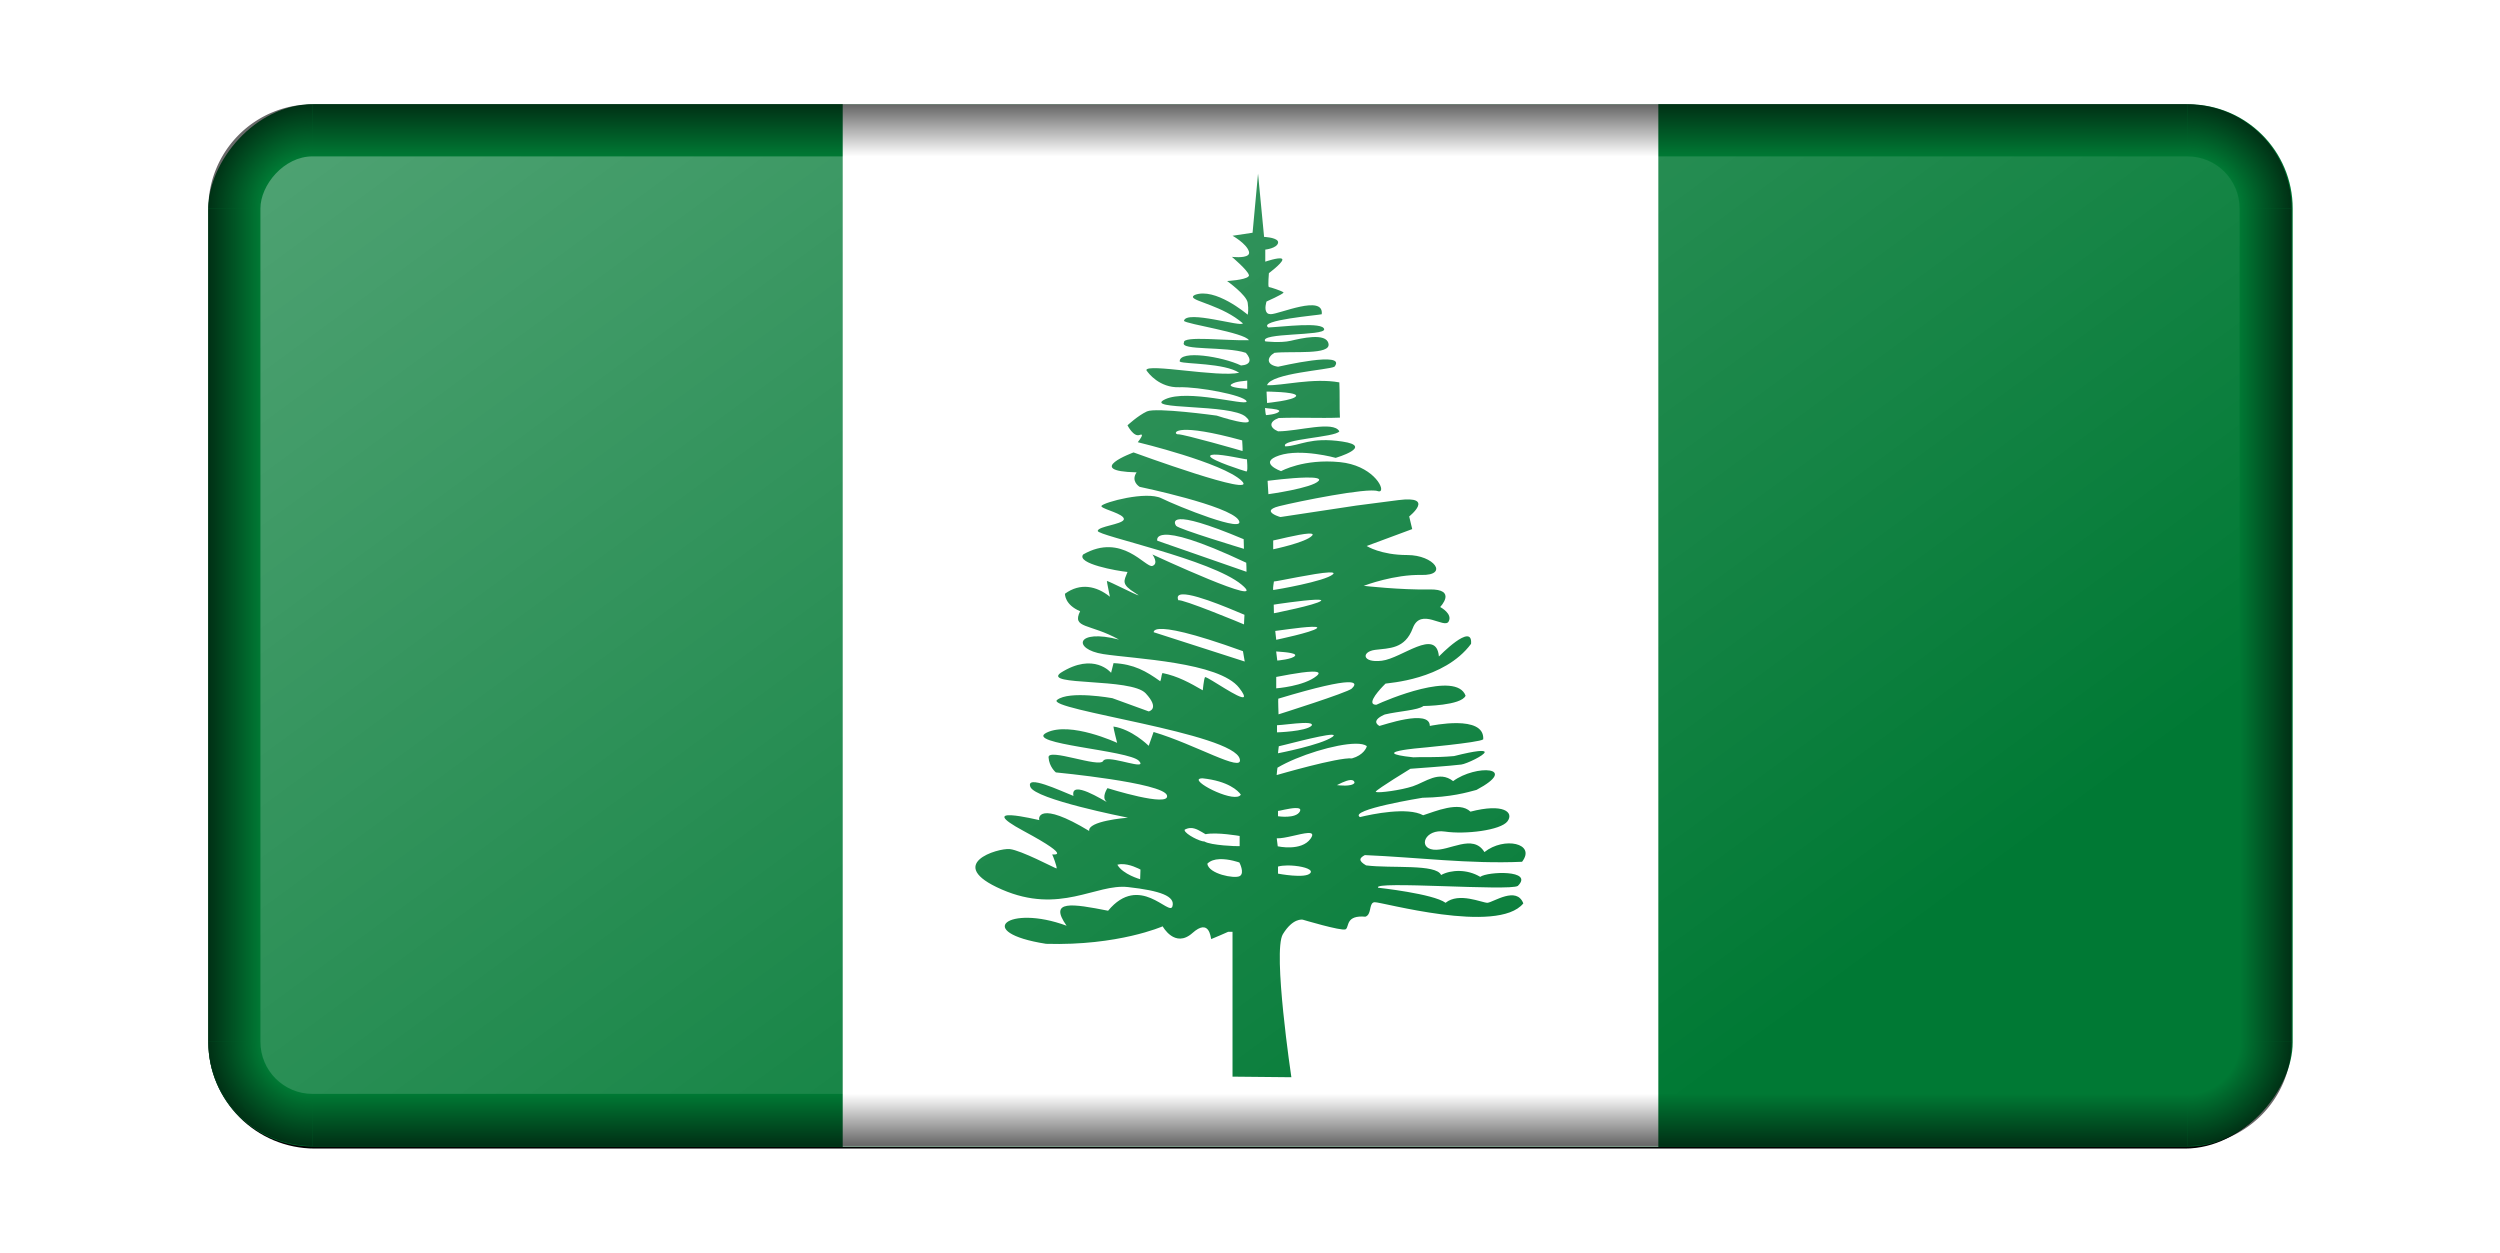 <?xml version="1.0" encoding="UTF-8" standalone="no"?>
<svg
   xmlns:dc="http://purl.org/dc/elements/1.1/"
   xmlns:cc="http://creativecommons.org/ns#"
   xmlns:rdf="http://www.w3.org/1999/02/22-rdf-syntax-ns#"
   xmlns:svg="http://www.w3.org/2000/svg"
   xmlns="http://www.w3.org/2000/svg"
   xmlns:xlink="http://www.w3.org/1999/xlink"
   xmlns:sodipodi="http://sodipodi.sourceforge.net/DTD/sodipodi-0.dtd"
   xmlns:inkscape="http://www.inkscape.org/namespaces/inkscape"
   viewBox="0 0 960 481.146"
   id="svg2"
   version="1.1"
   inkscape:version="0.91 r13725"
   sodipodi:docname="BevelledNorfolkIsland.svg"
   width="960"
   height="481.146">
  <sodipodi:namedview
     pagecolor="#ffffff"
     bordercolor="#666666"
     borderopacity="1"
     objecttolerance="10"
     gridtolerance="10"
     guidetolerance="10"
     inkscape:pageopacity="0"
     inkscape:pageshadow="2"
     inkscape:window-width="1600"
     inkscape:window-height="837"
     id="namedview4549"
     showgrid="true"
     fit-margin-top="0"
     fit-margin-left="0"
     fit-margin-right="0"
     fit-margin-bottom="0"
     inkscape:object-nodes="true"
     inkscape:snap-smooth-nodes="true"
     inkscape:object-paths="false"
     inkscape:snap-global="true"
     inkscape:zoom="1.1499999"
     inkscape:cx="480.00003"
     inkscape:cy="240.57315"
     inkscape:window-x="-8"
     inkscape:window-y="-8"
     inkscape:window-maximized="1"
     inkscape:current-layer="svg2" />
  <defs
     id="defs4">
    <linearGradient
       id="linearGradient6136">
      <stop
         style="stop-color:#000000;stop-opacity:0;"
         offset="0"
         id="stop6138" />
      <stop
         style="stop-color:#000000;stop-opacity:1;"
         offset="1"
         id="stop6140" />
    </linearGradient>
    <linearGradient
       id="linearGradient22506">
      <stop
         style="stop-color:#ffffff;stop-opacity:1;"
         offset="0"
         id="stop22508" />
      <stop
         style="stop-color:#ffffff;stop-opacity:0;"
         offset="1"
         id="stop22510" />
    </linearGradient>
    <linearGradient
       id="linearGradient22338">
      <stop
         style="stop-color:#000000;stop-opacity:0;"
         offset="0"
         id="stop22340" />
      <stop
         id="stop6129"
         offset="0.5"
         style="stop-color:#000000;stop-opacity:0;" />
      <stop
         style="stop-color:#000000;stop-opacity:1;"
         offset="1"
         id="stop22342" />
    </linearGradient>
    <filter
       style="color-interpolation-filters:sRGB"
       inkscape:label="Blur"
       id="filter23929">
      <feGaussianBlur
         stdDeviation="1 5"
         result="blur"
         id="feGaussianBlur23931" />
    </filter>
    <filter
       style="color-interpolation-filters:sRGB"
       inkscape:label="Blur"
       id="filter23980">
      <feGaussianBlur
         stdDeviation="2 2"
         result="blur"
         id="feGaussianBlur23982" />
    </filter>
    <filter
       style="color-interpolation-filters:sRGB"
       inkscape:label="Blur"
       id="filter23988">
      <feGaussianBlur
         stdDeviation="1 1"
         result="blur"
         id="feGaussianBlur23990" />
    </filter>
    <filter
       style="color-interpolation-filters:sRGB"
       inkscape:label="Blur"
       id="filter24008">
      <feGaussianBlur
         stdDeviation="1 1"
         result="blur"
         id="feGaussianBlur24010" />
    </filter>
    <filter
       style="color-interpolation-filters:sRGB"
       inkscape:label="Blur"
       id="filter24012">
      <feGaussianBlur
         stdDeviation="1 1"
         result="blur"
         id="feGaussianBlur24014" />
    </filter>
    <filter
       style="color-interpolation-filters:sRGB"
       inkscape:label="Blur"
       id="filter24016">
      <feGaussianBlur
         stdDeviation="1 1"
         result="blur"
         id="feGaussianBlur24018" />
    </filter>
    <filter
       style="color-interpolation-filters:sRGB"
       inkscape:label="Blur"
       id="filter24020">
      <feGaussianBlur
         stdDeviation="1 1"
         result="blur"
         id="feGaussianBlur24022" />
    </filter>
    <filter
       style="color-interpolation-filters:sRGB"
       inkscape:label="Blur"
       id="filter24024">
      <feGaussianBlur
         stdDeviation="1 1"
         result="blur"
         id="feGaussianBlur24026" />
    </filter>
    <filter
       style="color-interpolation-filters:sRGB"
       inkscape:label="Blur"
       id="filter24028">
      <feGaussianBlur
         stdDeviation="1 1"
         result="blur"
         id="feGaussianBlur24030" />
    </filter>
    <filter
       style="color-interpolation-filters:sRGB"
       inkscape:label="Blur"
       id="filter24032">
      <feGaussianBlur
         stdDeviation="1 1"
         result="blur"
         id="feGaussianBlur24034" />
    </filter>
    <filter
       style="color-interpolation-filters:sRGB"
       inkscape:label="Blur"
       id="filter24036">
      <feGaussianBlur
         stdDeviation="1 1"
         result="blur"
         id="feGaussianBlur24038" />
    </filter>
    <filter
       style="color-interpolation-filters:sRGB"
       inkscape:label="Blur"
       id="filter24052">
      <feGaussianBlur
         stdDeviation="1 1"
         result="blur"
         id="feGaussianBlur24054" />
    </filter>
    <filter
       style="color-interpolation-filters:sRGB"
       inkscape:label="Blur"
       id="filter24309">
      <feGaussianBlur
         stdDeviation="2 2"
         result="blur"
         id="feGaussianBlur24311" />
    </filter>
    <clipPath
       clipPathUnits="userSpaceOnUse"
       id="clipPath4532">
      <path
         inkscape:connector-curvature="0"
         id="path4534"
         d="M 18.75,-2.6189942e-4 A 18.75,18.75 0 0 0 0,18.75 L 0,381.25 a 18.75,18.75 0 0 0 18.75,18.75 l 562.5,0 a 18.75,18.75 0 0 0 18.75,-18.75 l 0,-362.5 A 18.75,18.75 0 0 0 581.25,-2.6189942e-4 l -562.5,0 z"
         style="fill:#00ffff;fill-opacity:1" />
    </clipPath>
    <radialGradient
       inkscape:collect="always"
       xlink:href="#linearGradient22338"
       id="radialGradient6127"
       cx="1070"
       cy="700.001"
       fx="1070"
       fy="700.001"
       r="40"
       gradientUnits="userSpaceOnUse"
       gradientTransform="matrix(-1,0,0,1,-170,-99.999)" />
    <linearGradient
       inkscape:collect="always"
       xlink:href="#linearGradient6136"
       id="linearGradient6142"
       x1="780"
       y1="373.334"
       x2="800"
       y2="373.334"
       gradientUnits="userSpaceOnUse"
       gradientTransform="translate(-2000,0)" />
    <linearGradient
       inkscape:collect="always"
       xlink:href="#linearGradient6136"
       id="linearGradient6152"
       x1="410"
       y1="620.001"
       x2="410"
       y2="640.001"
       gradientUnits="userSpaceOnUse"
       gradientTransform="translate(-2000,0)" />
    <radialGradient
       inkscape:collect="always"
       xlink:href="#linearGradient22338"
       id="radialGradient6156"
       gradientUnits="userSpaceOnUse"
       gradientTransform="translate(-3030,-99.999)"
       cx="1070"
       cy="700.001"
       fx="1070"
       fy="700.001"
       r="40" />
    <linearGradient
       inkscape:collect="always"
       xlink:href="#linearGradient6136"
       id="linearGradient6160"
       gradientUnits="userSpaceOnUse"
       x1="780"
       y1="373.334"
       x2="800"
       y2="373.334"
       gradientTransform="translate(1200,0)" />
    <linearGradient
       inkscape:collect="always"
       xlink:href="#linearGradient6136"
       id="linearGradient6164"
       gradientUnits="userSpaceOnUse"
       x1="410"
       y1="620.001"
       x2="410"
       y2="640.001"
       gradientTransform="translate(-2000.001,-880.002)" />
    <radialGradient
       inkscape:collect="always"
       xlink:href="#linearGradient22338"
       id="radialGradient6174"
       gradientUnits="userSpaceOnUse"
       gradientTransform="matrix(-1,0,0,-1,-170.001,980.001)"
       cx="1070"
       cy="700.001"
       fx="1070"
       fy="700.001"
       r="40" />
    <radialGradient
       inkscape:collect="always"
       xlink:href="#linearGradient22338"
       id="radialGradient6176"
       gradientUnits="userSpaceOnUse"
       gradientTransform="matrix(1,0,0,-1,-3030.001,980.001)"
       cx="1070"
       cy="700.001"
       fx="1070"
       fy="700.001"
       r="40" />
    <linearGradient
       inkscape:collect="always"
       xlink:href="#linearGradient22506"
       id="linearGradient6209"
       x1="2050"
       y1="-120.001"
       x2="2560"
       y2="-630.001"
       gradientUnits="userSpaceOnUse"
       gradientTransform="matrix(1,0,0,0.735,-4000,-164.49)" />
    <filter
       style="color-interpolation-filters:sRGB"
       inkscape:label="Blur"
       id="filter6223">
      <feGaussianBlur
         stdDeviation="2 2"
         result="blur"
         id="feGaussianBlur6225" />
    </filter>
    <filter
       style="color-interpolation-filters:sRGB"
       inkscape:label="Blur"
       id="filter12806">
      <feGaussianBlur
         stdDeviation="2 2"
         result="blur"
         id="feGaussianBlur12808" />
    </filter>
    <filter
       style="color-interpolation-filters:sRGB"
       inkscape:label="Blur"
       id="filter30942">
      <feGaussianBlur
         stdDeviation="2 2"
         result="blur"
         id="feGaussianBlur30944" />
    </filter>
    <filter
       style="color-interpolation-filters:sRGB"
       inkscape:label="Blur"
       id="filter30950">
      <feGaussianBlur
         stdDeviation="2 2"
         result="blur"
         id="feGaussianBlur30952" />
    </filter>
    <clipPath
       clipPathUnits="userSpaceOnUse"
       id="clipPath5057">
      <rect
         ry="46"
         transform="scale(1,-1)"
         y="-460"
         x="0"
         height="460"
         width="920"
         id="rect5059"
         style="fill:#d70000;fill-opacity:1" />
    </clipPath>
  </defs>
  <g
     id="g5061"
     transform="translate(80,-41.096)">
    <rect
       style="fill:#000000;fill-opacity:1;filter:url(#filter30950)"
       id="rect6199"
       width="800"
       height="400.955"
       x="-1000"
       y="-480.146"
       transform="matrix(1,0,0,-1,1000,2)"
       ry="40.955" />
    <g
       clip-path="url(#clipPath5057)"
       transform="matrix(0.87,0,0,0.87,0,81.146)"
       id="g4142">
      <rect
         style="fill:#007934"
         y="0"
         x="0"
         width="920"
         height="460"
         id="rect4" />
      <rect
         style="fill:#ffffff"
         y="0"
         width="360"
         height="460"
         x="280"
         id="rect6" />
      <path
         style="fill:#007934"
         inkscape:connector-curvature="0"
         d="m 463.32,30.575 c -0.804,8.704 -1.61,17.412 -2.414,26.116 -2.948,0.444 -5.894,0.886 -8.842,1.33 -2e-5,0 6.141,3.448 7.213,6.912 0.172,0.555 0.103,1.014 -0.145,1.359 -0.082,0.108 -0.207,0.228 -0.32,0.318 -1.779,1.367 -7.039,0.723 -7.039,0.723 0,-2e-5 6.968,5.879 7.504,8.011 0.012,0.05 0.028,0.096 0.029,0.145 -6.8e-4,0.04 0.008,0.106 0,0.145 -0.008,0.031 -0.046,0.086 -0.058,0.116 -0.048,0.105 -0.133,0.223 -0.233,0.318 -1.638,1.513 -9.366,1.938 -9.366,1.938 0,0 8.568,6.109 9.104,9.573 0.486,3.139 0.078,4.978 0,5.293 -0.599,-0.511 -14.415,-12.122 -23.327,-8.734 -0.444,0.231 -0.707,0.45 -0.814,0.665 -0.047,0.107 -0.057,0.241 -0.029,0.347 0.624,1.931 13.227,3.91 22.018,11.511 -0.218,1.902 -25.055,-6.051 -25.973,-1.07 0.777,1.404 26.729,5.145 28.649,8.532 -9.558,0.355 -29.303,-2.103 -28.649,1.041 -1.997,3.631 18.649,1.58 27.311,4.541 2.539,2.869 2.294,5.279 -2.123,5.582 -8.349,-3.969 -27.034,-6.919 -27.079,-1.851 4.4e-4,0.006 -9.2e-4,0.024 0,0.029 0.002,0.006 0.027,0.024 0.029,0.029 0.008,0.016 0.016,0.043 0.029,0.058 0.03,0.029 0.096,0.06 0.145,0.087 2.11,1.052 19.51,0.539 26.061,4.859 -9.288,2.101 -40.782,-4.262 -40.982,-1.157 0.897,1.45 5.881,7.815 14.456,7.548 8.575,-0.267 28.414,3.467 29.755,6.131 0.042,0.083 0.041,0.169 0.029,0.231 -0.581,1.858 -26.126,-5.668 -35.95,-1.041 -10.182,4.797 29.198,1.889 35.63,7.751 6.431,5.862 -12.856,-0.549 -12.856,-0.549 2e-5,0 -26.783,-3.716 -30.802,-1.851 -4.02,1.866 -8.58,6.131 -8.58,6.131 0,0 2.672,5.317 5.352,4.251 0.408,-0.162 0.687,-0.196 0.844,-0.145 0.004,0.002 0.025,-0.002 0.029,0 0.004,0.002 0.026,0.027 0.029,0.029 0.006,0.004 0.024,0.024 0.029,0.029 0.004,0.006 0.024,0.023 0.029,0.029 0.002,0.002 0.027,0.026 0.029,0.029 0.012,0.027 0.025,0.083 0.029,0.116 0.063,0.799 -1.832,3.123 -1.832,3.123 0,0 37.532,9.041 45.839,17.034 8.307,7.994 -47.7,-12.523 -47.7,-12.523 0,-2e-5 -22.51,8.259 1.338,8.792 -2.658,3.867 1.101,6.247 1.338,6.391 0,0 39.668,8.268 43.687,14.663 4.02,6.395 -27.063,-6.139 -34.03,-9.602 -6.722,-3.342 -25.432,1.768 -26.497,3.326 -0.008,0.012 -0.024,0.046 -0.029,0.058 -0.002,0.006 0.002,0.023 0,0.029 -0.002,0.012 -8.8e-4,0.047 0,0.058 9.2e-4,0.006 -9.4e-4,0.024 0,0.029 0.002,0.006 -0.002,0.024 0,0.029 0.002,0.006 0.027,0.024 0.029,0.029 0.002,0.006 -0.002,0.024 0,0.029 0.012,0.021 0.041,0.065 0.058,0.087 0.004,0.006 0.024,0.024 0.029,0.029 1.199,1.313 9.55,3.122 9.802,5.379 9.2e-4,0.01 -6.8e-4,0.02 0,0.029 0.004,0.121 -0.033,0.263 -0.087,0.376 -1.052,2.028 -11.016,2.891 -11.431,4.801 -0.006,0.033 -0.029,0.082 -0.029,0.116 -2e-5,2.132 50.125,12.524 63.523,23.715 13.398,11.191 -39.382,-13.333 -39.382,-13.333 0,0 2.948,3.995 0,5.061 -2.948,1.065 -13.419,-14.92 -30.569,-5.061 -3.124,4.056 14.974,7.276 19.575,7.722 -1.571,4.017 -2.941,5.345 3.49,9.341 0.703,0.437 1.098,0.701 1.251,0.839 0.004,0.004 0.025,0.025 0.029,0.029 l 0.029,0.029 c 0.002,0.002 -9.2e-4,0.026 0,0.029 -5.8e-4,0.002 9.2e-4,0.028 0,0.029 -0.002,4e-4 -0.026,-1.2e-4 -0.029,0 -0.004,-2e-4 -0.025,4.8e-4 -0.029,0 -0.996,-0.155 -12.55,-6.059 -13.758,-6.305 -0.012,-0.002 -0.049,7.2e-4 -0.058,0 -0.004,2.2e-4 -0.026,-5.4e-4 -0.029,0 0,0.533 1.338,6.941 1.338,6.941 -5.937,-4.796 -13.114,-6.242 -19.836,-1.33 -0.01,0.284 -0.059,4.883 6.69,7.722 -3.804,7.729 4.299,5.329 17.161,12.523 -19.116,-4.968 -20.647,4.26 -6.981,6.391 13.666,2.131 51.19,3.467 60.033,14.923 1.865,2.417 2.372,3.632 2.007,4.02 -1.475,1.329 -15.044,-8.43 -17.015,-8.792 -0.004,0.002 -0.025,-0.004 -0.029,0 -0.004,0.004 -0.025,0.024 -0.029,0.029 -0.025,0.031 -0.062,0.093 -0.087,0.145 -0.482,1.06 -0.931,5.668 -0.931,5.668 -5.717,-3.29 -10.962,-6.241 -17.8,-7.635 -0.536,1.065 -0.424,2.579 -0.96,3.644 -6.205,-4.45 -11.611,-7.578 -20.622,-8.011 -0.357,1.421 -0.719,2.859 -1.076,4.28 2e-5,-2e-5 -7.512,-9.326 -22.251,0 -8.23,5.867 31.089,2.124 37.52,9.052 6.431,6.927 1.338,7.982 1.338,7.982 -5.359,-1.954 -10.696,-3.888 -16.055,-5.842 0,0 -19.044,-3.482 -24.403,0.781 -5.359,4.264 78.243,14.658 80.654,26.116 1.626,6.214 -19.642,-6.506 -38.044,-11.973 -0.712,2.034 -1.44,4.068 -2.152,6.102 -0.436,-0.429 -7.555,-7.314 -15.532,-8.503 -0.002,0.004 -0.027,0.022 -0.029,0.029 -9.4e-4,0.01 2.4e-4,0.045 0,0.058 0.012,0.874 1.629,7.114 1.629,7.114 -2e-5,2e-5 -20.613,-9.603 -31.063,-4.541 -10.451,5.062 36.433,7.726 40.72,12.523 0.469,0.525 0.664,0.907 0.64,1.157 -0.008,0.043 -0.037,0.109 -0.058,0.144 -1.036,1.508 -15.017,-4.062 -16.404,-1.301 -1.608,3.197 -24.38,-5.853 -24.112,-1.591 0.268,4.264 3.228,6.652 3.228,6.652 -2e-5,0 47.43,4.527 49.038,10.122 1.607,5.595 -26.264,-3.181 -26.264,-3.181 0,0 -2.696,3.977 -0.553,5.842 0.084,0.073 0.151,0.143 0.174,0.173 7e-4,0.002 -1.6e-4,0.027 0,0.029 -0.002,-6.4e-4 -0.025,9.2e-4 -0.029,0 -0.969,-0.318 -16.07,-10.153 -14.601,-2.603 -5.909,-2.34 -21.166,-9.586 -19.022,-3.991 2.112,5.513 41.905,13.363 43.076,13.593 -1.052,0.082 -17.881,1.482 -17.102,5.871 -22.555,-13.663 -22.502,-5.47 -21.989,-4.83 9.2e-4,8.8e-4 -9.4e-4,0.028 0,0.029 -1.267,-0.199 -29.016,-7.073 -6.952,4.801 11.833,6.367 14.717,8.85 14.776,9.804 3.8e-4,0.021 0.002,0.067 0,0.087 -0.004,0.025 -0.02,0.064 -0.029,0.087 -0.002,0.006 -0.026,0.024 -0.029,0.029 -0.01,0.016 -0.018,0.043 -0.029,0.058 -0.004,0.004 -0.025,0.024 -0.029,0.029 -0.004,0.004 -0.024,0.025 -0.029,0.029 -0.004,0.004 -0.024,0.025 -0.029,0.029 -0.006,0.004 -0.024,0.025 -0.029,0.029 -0.459,0.292 -1.567,0.17 -1.891,0.173 -0.014,5e-4 -0.048,-9.2e-4 -0.058,0 -0.006,0.002 -0.028,0.026 -0.029,0.029 l 0.029,0.029 c 0.315,0.465 2.046,5.165 1.949,5.987 -0.002,0.014 -0.026,0.047 -0.029,0.058 -0.002,0.004 0.002,0.025 0,0.029 -9.2e-4,0.002 -0.028,-0.002 -0.029,0 -0.002,9.2e-4 0.002,0.028 0,0.029 -0.002,5.2e-4 -0.027,-3.6e-4 -0.029,0 -0.002,-2.4e-4 -0.026,4.8e-4 -0.029,0 -0.967,-0.242 -15.581,-8.008 -20.593,-8.532 -5.092,-0.533 -29.215,6.653 -3.49,17.844 25.725,11.191 41.526,-2.669 55.728,-1.07 14.202,1.598 20.914,4.002 19.575,8.532 -1.34,4.529 -14.528,-14.85 -28.388,1.909 -15.766,-3.102 -26.462,-4.897 -18.324,6.623 -25.747,-9.568 -41.47,2.919 -9.046,7.982 31.862,0.934 51.452,-7.722 51.452,-7.722 0,2e-5 5.375,9.878 13.147,2.95 7.407,-6.602 7.989,1.8 8.26,2.603 0.004,0.012 0.025,0.022 0.029,0.029 0.002,0.002 -0.002,0.028 0,0.029 0.002,0 0.026,4e-4 0.029,0 0.572,-0.143 7.475,-3.21 7.475,-3.21 0.625,2e-5 1.265,0 1.891,0 l 0,63.944 c 8.664,0.089 17.309,0.171 25.973,0.26 0,0 -8.307,-55.674 -3.752,-63.134 4.414,-7.227 8.586,-6.447 8.842,-6.391 0,0 16.885,5.051 18.76,4.251 0.022,-0.01 0.066,-0.018 0.087,-0.029 0.014,-0.008 0.045,-0.021 0.058,-0.029 0.033,-0.021 0.087,-0.063 0.116,-0.087 0.006,-0.004 0.023,-0.024 0.029,-0.029 1.372,-1.246 -0.026,-6.161 8.551,-5.408 2.648,-0.958 1.638,-5.156 3.345,-6.189 0.03,-0.018 0.085,-0.042 0.116,-0.058 0.064,-0.03 0.161,-0.065 0.233,-0.087 0.1,-0.029 0.234,-0.046 0.349,-0.058 2.68,-0.267 54.392,14.376 65.646,0.521 -2.948,-7.727 -13.143,-0.527 -15.823,-0.26 -2.412,2e-5 -12.602,-4.796 -18.498,0 -5.359,-3.996 -29.726,-6.652 -29.726,-6.652 -3.216,-3.197 58.149,1.588 61.632,-0.81 7.235,-7.195 -13.392,-6.389 -16.608,-3.991 -5.717,-3.464 -12.9,-3.208 -17.277,-0.81 -2.099,-4.992 -22.024,-2.83 -33.099,-4.251 -3.545,-2.067 -2.955,-3.254 -0.553,-4.541 23.134,0.977 46.151,3.981 69.398,2.95 6.283,-8.145 -7.91,-11.217 -16.608,-4.28 -5.106,-8.35 -15.545,-0.271 -22.512,-1.07 -6.967,-0.8 -3.752,-9.314 5.09,-7.982 8.843,1.333 24.655,-0.543 27.602,-4.541 2.947,-3.996 -1.76,-8.045 -16.346,-4.251 -4.937,-4.798 -15.792,-0.008 -20.884,1.591 -6.774,-3.757 -22.534,-0.523 -27.893,0.81 -5.247,-3.243 27.602,-8.532 27.602,-8.532 12.679,-0.223 19.831,-2.404 23.85,-3.47 19.168,-10.215 -0.267,-11.3 -10.325,-3.875 -6.243,-4.847 -12.173,0.419 -17.8,2.285 -5.276,1.748 -15.032,3.022 -16.23,2.516 -0.014,-0.006 -0.047,-0.022 -0.058,-0.029 -0.002,-0.002 -0.026,-0.026 -0.029,-0.029 l -0.029,-0.029 c -9.2e-4,-0.002 6.4e-4,-0.026 0,-0.029 0,-0.002 -4.6e-4,-0.026 0,-0.029 0.004,-0.012 0.021,-0.044 0.029,-0.058 0.79,-1.218 15.241,-10.036 15.241,-10.036 0,-2e-5 18.76,-1.347 22.512,-1.88 2.286,-0.325 10.299,-4.096 10.296,-5.495 -0.067,-0.868 -3.406,-0.788 -13.525,1.764 -9.111,0.8 -14.462,0.283 -17.946,0.549 -5.603,-0.576 -7.963,-1.163 -8.435,-1.677 -0.018,-0.022 -0.047,-0.065 -0.058,-0.087 -0.039,-0.093 -0.014,-0.2 0.058,-0.289 0.018,-0.021 0.063,-0.066 0.087,-0.087 1.373,-1.091 10.238,-1.88 10.238,-1.88 0,2e-5 27.063,-2.468 28.853,-3.875 0.006,-0.006 0.023,-0.023 0.029,-0.029 0.01,-0.012 0.023,-0.047 0.029,-0.058 0.002,-0.006 0.028,-0.024 0.029,-0.029 0.557,-11.002 -22.959,-5.922 -23.588,-5.842 0.067,-7.736 -21.224,-0.114 -22.221,0 -0.002,-2.8e-4 -0.028,5.2e-4 -0.029,0 -0.916,-0.537 -1.315,-1.103 -1.396,-1.62 -0.026,-0.197 -9.2e-4,-0.419 0.058,-0.607 0.533,-1.595 3.752,-2.834 3.752,-2.834 5.895,-1.421 14.71,-1.864 17.015,-3.731 0,0 16.639,-0.146 18.615,-4.541 -4.083,-11.201 -35.213,1.983 -39.382,3.991 -0.835,0 -1.347,-0.209 -1.6,-0.549 -1.369,-1.989 5.386,-8.537 5.614,-8.763 0.002,-0.002 0.024,-0.027 0.029,-0.029 1.03,-0.29 25.884,-1.555 37.753,-17.555 0.838,-9.893 -14.194,5.582 -14.194,5.582 -1.123,-12.831 -16.345,0.814 -25.188,1.88 -8.842,1.065 -9.101,-4.001 -2.938,-4.801 6.162,-0.799 13.124,-0.276 16.608,-9.602 3.483,-9.326 13.947,0.543 15.823,-2.921 1.817,-3.356 -3.424,-6.216 -3.752,-6.391 2e-5,0 7.766,-8.017 -4.828,-7.751 -12.467,0.264 -28.585,-1.554 -28.911,-1.591 0.782,-0.297 13.48,-5.059 25.421,-4.801 12.327,0.267 5.625,-8.792 -6.166,-8.792 -11.79,0 -17.946,-3.991 -17.946,-3.991 6.699,-2.487 13.399,-4.975 20.098,-7.462 -0.447,-1.865 -0.891,-3.717 -1.338,-5.582 0,0 11.786,-9.333 -4.828,-7.201 -16.614,2.132 -18.498,2.4 -18.498,2.4 -2e-5,0 -32.705,4.983 -33.478,5.061 -0.002,0 -0.026,3.4e-4 -0.029,0 -0.317,-0.049 -3.556,-1.05 -4.159,-2.285 -0.018,-0.041 -0.046,-0.104 -0.058,-0.145 -0.014,-0.049 -0.024,-0.124 -0.029,-0.173 -0.004,-0.058 -0.01,-0.143 0,-0.202 0.135,-0.651 1.144,-1.354 3.723,-1.996 8.575,-2.131 38.87,-8.251 43.425,-6.652 0.587,0.206 1.016,0.159 1.28,-0.058 1.708,-1.537 -3.974,-11.338 -17.917,-12.725 -16.078,-1.598 -25.973,3.991 -25.973,3.991 0,0 -10.462,-3.744 -0.814,-6.941 9.646,-3.197 24.926,1.07 24.926,1.07 -2e-5,0 17.14,-5.07 2.938,-7.201 -14.202,-2.132 -18.68,1.917 -25.188,2.14 -2.598,-3.224 22.297,-3.986 23.85,-6.652 -2.626,-4.798 -18.028,0 -27.05,0 -3.837,-1.619 -4.091,-4.252 0.262,-5.871 9.2,-0.355 17.849,0.182 27.05,-0.173 -0.268,-4.885 0.006,-10.675 -0.262,-15.559 -11.67,-2.12 -25.355,1.553 -31.907,1.244 1.753,-5.33 26.949,-6.705 29.755,-8.156 5.789,-7.195 -24.167,-0.111 -24.897,0 -5.317,-0.781 -4.995,-4.123 -1.629,-6.131 7.771,-0.888 25.197,1.132 23.879,-4.107 -1.01,-4.909 -12.082,-2.281 -16.637,-1.215 -4.555,1.065 -11.256,0.26 -11.256,0.26 -2.917,-3.905 26.27,-2.309 26.003,-5.321 -0.381,-3.459 -18.501,-1.076 -24.665,-0.81 -4.74,-3.252 22.286,-5.415 23.559,-5.842 0.006,-0.004 0.026,-0.026 0.029,-0.029 1.01,-8.857 -18.76,0 -22.512,0 -0.645,0 -1.133,-0.16 -1.483,-0.434 -0.078,-0.063 -0.167,-0.158 -0.233,-0.231 -1.288,-1.494 -0.145,-4.917 -0.145,-4.917 0,0 7.045,-3.148 7.475,-3.904 0.002,-0.006 0.027,-0.023 0.029,-0.029 8.6e-4,-0.002 -6.2e-4,-0.026 0,-0.029 -8e-5,-0.002 3.2e-4,-0.027 0,-0.029 -0.002,-0.004 -0.026,-0.025 -0.029,-0.029 -0.016,-0.022 -0.055,-0.061 -0.087,-0.087 -0.827,-0.633 -5.673,-2.232 -6.311,-2.285 -0.004,-2.2e-4 -0.025,0 -0.029,0 -0.004,-0.002 -0.025,-0.027 -0.029,-0.029 -0.008,-0.006 -0.022,-0.02 -0.029,-0.029 -0.004,-0.004 -0.026,-0.023 -0.029,-0.029 -0.365,-0.745 0.087,-6.045 0.087,-6.045 0,0 5.582,-4.16 5.934,-5.813 0.002,-0.014 -0.002,-0.045 0,-0.058 0.002,-0.014 -6.8e-4,-0.045 0,-0.058 3e-4,-0.012 5e-4,-0.045 0,-0.058 -8.8e-4,-0.012 0.002,-0.046 0,-0.058 -9.2e-4,-0.006 9.2e-4,-0.023 0,-0.029 -0.004,-0.016 -0.023,-0.042 -0.029,-0.058 -0.002,-0.006 0.002,-0.024 0,-0.029 -0.002,-0.004 -0.026,-0.024 -0.029,-0.029 -0.006,-0.01 -0.023,-0.02 -0.029,-0.029 -0.01,-0.014 -0.018,-0.045 -0.029,-0.058 -0.004,-0.004 -0.025,-0.025 -0.029,-0.029 -0.022,-0.018 -0.06,-0.042 -0.087,-0.058 -0.012,-0.006 -0.046,-0.023 -0.058,-0.029 -1.41,-0.673 -7.242,1.33 -7.242,1.33 -2e-5,-1.776 0,-3.545 0,-5.322 -2e-5,0 5.106,-0.552 5.643,-2.95 0.031,-0.141 0.016,-0.279 0,-0.405 -0.008,-0.05 -0.014,-0.126 -0.029,-0.173 -0.033,-0.103 -0.083,-0.225 -0.146,-0.318 -0.01,-0.014 -0.048,-0.044 -0.058,-0.058 -1.168,-1.5 -5.934,-1.706 -5.934,-1.706 -0.893,-9.326 -1.782,-18.641 -2.676,-27.966 z m -4.77,91.332 0,3.673 c 2e-5,0 -6.009,-0.306 -7.126,-1.244 -0.006,-0.004 -0.024,-0.024 -0.029,-0.029 -0.004,-0.004 -0.025,-0.024 -0.029,-0.029 -0.004,-0.004 -0.025,-0.024 -0.029,-0.029 -0.004,-0.004 -0.025,-0.024 -0.029,-0.029 -0.01,-0.014 -0.022,-0.043 -0.029,-0.058 -0.002,-0.004 0.002,-0.024 0,-0.029 -0.002,-0.004 -0.028,-0.024 -0.029,-0.029 -9.2e-4,-0.004 8.8e-4,-0.024 0,-0.029 -9.2e-4,-0.01 10e-5,-0.048 0,-0.058 2.2e-4,-0.006 -5e-4,-0.024 0,-0.029 8e-4,-0.006 -9.2e-4,-0.024 0,-0.029 0.006,-0.021 0.018,-0.065 0.029,-0.087 0.002,-0.006 0.026,-0.023 0.029,-0.029 0.014,-0.022 0.039,-0.064 0.058,-0.087 0.006,-0.006 0.024,-0.023 0.029,-0.029 0.012,-0.012 0.045,-0.046 0.058,-0.058 0.04,-0.035 0.093,-0.079 0.145,-0.116 2.016,-1.403 6.042,-1.37 6.835,-1.591 0.006,-0.002 0.023,0.002 0.029,0 0.006,-0.002 0.024,-0.027 0.029,-0.029 0.004,-0.002 0.025,0.002 0.029,0 0.004,-0.002 0.026,-0.026 0.029,-0.029 z m 8.522,4.888 c 0.208,0 11.97,0.101 13.001,1.62 0.008,0.012 0.023,0.045 0.029,0.058 0.008,0.02 0.024,0.067 0.029,0.087 0.002,0.014 -7.2e-4,0.044 0,0.058 -1.4e-4,0.021 0.004,0.066 0,0.087 -0.006,0.022 -0.02,0.065 -0.029,0.087 -0.898,1.897 -12.798,3.037 -12.798,3.037 l -0.233,-5.032 z m -0.669,7.259 c 0.004,0.002 0.025,-0.002 0.029,0 0.004,0.002 0.023,-0.002 0.029,0 0.698,0.183 5.57,0.34 6.166,1.157 0.006,0.008 0.025,0.021 0.029,0.029 0.002,0.004 -0.002,0.025 0,0.029 0.004,0.008 0.026,0.021 0.029,0.029 9.2e-4,0.004 -8.6e-4,0.025 0,0.029 4.4e-4,0.004 -2.6e-4,0.025 0,0.029 2e-5,0.004 1.6e-4,0.025 0,0.029 -4e-4,0.004 5.8e-4,0.025 0,0.029 -8e-4,0.004 9.2e-4,0.025 0,0.029 -0.002,0.004 -0.028,0.024 -0.029,0.029 -0.002,0.004 0.002,0.024 0,0.029 -0.008,0.014 -0.02,0.044 -0.029,0.058 -0.004,0.004 -0.026,0.024 -0.029,0.029 -0.004,0.004 0.004,0.024 0,0.029 -1.01,1.227 -5.506,1.562 -5.73,1.562 -0.002,-4e-4 -0.027,7.4e-4 -0.029,0 -0.002,-9.2e-4 0.002,-0.028 0,-0.029 -0.004,-0.006 -0.025,-0.023 -0.029,-0.029 -0.206,-0.415 -0.407,-3.066 -0.407,-3.066 z m -35.863,9.66 c 3.841,-0.198 11.462,0.701 25.77,4.627 0,0.303 0.29,3.992 0.174,4.598 -9.2e-4,0.004 -0.028,0.025 -0.029,0.029 -9.2e-4,0.004 9.4e-4,0.026 0,0.029 -0.002,0.002 -0.026,0.029 -0.029,0.029 -0.224,-0.112 -26.031,-7.486 -28.388,-7.375 -0.064,0.002 -0.142,0.006 -0.204,0 -0.052,-0.006 -0.126,-0.018 -0.174,-0.029 -0.064,-0.016 -0.147,-0.061 -0.204,-0.087 -0.021,-0.01 -0.068,-0.018 -0.087,-0.029 -0.006,-0.004 -0.023,-0.025 -0.029,-0.029 -0.078,-0.053 -0.156,-0.133 -0.204,-0.202 -0.004,-0.006 -0.026,-0.023 -0.029,-0.029 -0.006,-0.012 -0.024,-0.046 -0.029,-0.058 -0.002,-0.006 0.002,-0.023 0,-0.029 -0.004,-0.012 -0.026,-0.046 -0.029,-0.058 -9.2e-4,-0.006 9.2e-4,-0.023 0,-0.029 -9.2e-4,-0.012 3e-4,-0.045 0,-0.058 2.4e-4,-0.012 -9.2e-4,-0.045 0,-0.058 0.004,-0.032 0.018,-0.083 0.029,-0.116 0.032,-0.079 0.097,-0.181 0.174,-0.26 0.395,-0.384 1.383,-0.769 3.287,-0.868 z m 13.379,10.903 c 4.114,-0.147 13.969,2.211 14.514,2.082 -2e-5,0.781 0.436,4.475 -0.058,5.235 -0.004,0.006 -0.024,0.023 -0.029,0.029 -0.004,0.006 -0.024,0.024 -0.029,0.029 -0.006,0.004 -0.024,0.025 -0.029,0.029 -0.01,0.006 -0.047,0.024 -0.058,0.029 -0.006,0.002 -0.023,-9.2e-4 -0.029,0 -0.012,9.2e-4 -0.045,9.2e-4 -0.058,0 -0.006,-9.2e-4 -0.022,0.002 -0.029,0 -0.838,-0.208 -15.382,-4.802 -15.939,-6.681 -0.008,-0.031 -6.6e-4,-0.086 0,-0.116 0.006,-0.066 0.038,-0.146 0.087,-0.202 0.006,-0.006 0.022,-0.023 0.029,-0.029 0.006,-0.006 0.022,-0.023 0.029,-0.029 0.279,-0.22 0.855,-0.349 1.6,-0.376 z m 40.487,10.122 c 3.928,-0.076 6.702,0.258 5.672,1.446 -2.805,3.235 -22.192,5.9 -22.192,5.9 l -0.349,-5.9 c 0.416,-0.061 10.267,-1.318 16.87,-1.446 z m -55.495,18.394 c 3.297,-0.174 10.974,1.626 28.068,8.821 l 0.116,4.251 c 2e-5,0 -28.948,-8.73 -29.958,-10.18 -0.497,-0.714 -1.421,-2.723 1.774,-2.892 z m 56.717,6.334 c 0.881,-0.044 1.501,0.044 1.716,0.26 0.006,0.006 0.024,0.023 0.029,0.029 0.012,0.02 0.022,0.066 0.029,0.087 0.004,0.022 0.03,0.063 0.029,0.087 -0.012,0.122 -0.104,0.286 -0.262,0.463 -2.694,3.013 -17.161,6.016 -17.161,6.016 0,0 -2e-5,-3.792 0,-3.904 0.002,2e-4 0.026,-4e-5 0.029,0 0.659,-0.022 11.279,-2.819 15.59,-3.037 z m -63.465,0.521 c 4.322,-0.228 14.08,2.051 35.95,12.349 -2e-5,0.107 0.195,3.658 0.116,3.991 -0.002,-4.2e-4 -0.026,8.2e-4 -0.029,0 -1.297,-0.416 -39.353,-13.708 -39.353,-13.708 -0.041,-0.146 -0.613,-2.425 3.316,-2.632 z m 72.452,16.63 c 1.106,-0.046 1.831,0.049 2.007,0.289 0.016,0.028 0.027,0.084 0.029,0.116 -0.004,0.116 -0.101,0.263 -0.291,0.434 -3.451,3.099 -25.453,6.854 -26.235,6.912 -0.004,0 -0.026,4.4e-4 -0.029,0 -0.002,-9.2e-4 -0.026,0.002 -0.029,0 -0.002,-0.002 -0.026,-0.026 -0.029,-0.029 -0.008,-0.01 -0.023,-0.044 -0.029,-0.058 -0.002,-0.006 0.002,-0.024 0,-0.029 -0.004,-0.012 -0.026,-0.045 -0.029,-0.058 -0.14,-0.718 0.316,-3.234 0.349,-3.586 3.2e-4,-0.006 0,-0.025 0,-0.029 9.2e-4,9.2e-4 0.027,-9.2e-4 0.029,0 0.004,6.8e-4 0.024,0.029 0.029,0.029 0.006,2.8e-4 0.023,-8e-5 0.029,0 1.408,-0.023 18.27,-3.745 24.199,-3.991 z m -64.686,9.688 c 6.55,-0.336 26.397,8.713 27.37,8.994 0.002,5e-4 0.027,-6e-5 0.029,0 -0.102,0.404 -0.119,3.671 -0.204,4.194 -0.002,0.014 0.002,0.05 0,0.058 -8e-4,0.002 -0.028,-9e-4 -0.029,0 -0.535,-0.285 -27.736,-11.51 -28.94,-10.614 -0.75,-1.768 0.028,-2.542 1.774,-2.632 z m 58.52,2.372 c 1.363,-0.06 2.361,6.4e-4 2.676,0.173 0.038,0.024 0.073,0.058 0.087,0.087 0.002,0.004 -9.2e-4,0.024 0,0.029 2.4e-4,0.006 4.8e-4,0.024 0,0.029 -0.002,0.012 0.006,0.046 0,0.058 -0.004,0.006 -0.025,0.023 -0.029,0.029 -0.02,0.025 -0.056,0.059 -0.087,0.087 -2.02,1.785 -20.767,5.466 -20.767,5.466 0,0 -0.087,-3.454 -0.087,-3.789 0.532,-0.113 12.635,-1.925 18.208,-2.169 z m -1.512,11.944 c 1.319,-0.044 2.254,0.031 2.472,0.26 l 0.029,0.029 c 0.006,0.01 -0.002,0.047 0,0.058 9e-4,0.006 0.029,0.023 0.029,0.029 -2.8e-4,0.006 -0.028,0.023 -0.029,0.029 -0.002,0.012 0.006,0.045 0,0.058 -0.004,0.006 -0.025,0.022 -0.029,0.029 -0.016,0.026 -0.035,0.06 -0.058,0.087 -0.018,0.021 -0.064,0.066 -0.087,0.087 -2.023,1.737 -17.917,5.061 -17.917,5.061 0,0 -0.436,-3.792 -0.436,-3.904 0.441,0.01 11.067,-1.658 16.026,-1.822 z m -67.071,0.954 c 3.835,-0.241 13.337,1.33 36.793,9.804 l 0.785,4.569 c 0,2e-5 -39.055,-12.536 -40.167,-12.928 0.002,0 -8.4e-4,-0.026 0,-0.029 9.2e-4,-0.024 -0.006,-0.083 0,-0.145 0.014,-0.115 0.072,-0.295 0.204,-0.463 0.275,-0.335 0.904,-0.717 2.385,-0.81 z m 51.452,9.92 c 0.471,0.1 7.019,0.316 8.231,1.33 0.006,0.004 0.024,0.024 0.029,0.029 0.004,0.004 0.024,0.024 0.029,0.029 0.004,0.004 0.025,0.024 0.029,0.029 0.012,0.016 0.02,0.043 0.029,0.058 0.002,0.006 0.026,0.024 0.029,0.029 0.01,0.021 0.024,0.065 0.029,0.087 9.2e-4,0.006 -8.2e-4,0.023 0,0.029 5.4e-4,0.006 -2.4e-4,0.023 0,0.029 -4e-5,0.012 9.2e-4,0.047 0,0.058 -9e-4,0.006 9.2e-4,0.023 0,0.029 -0.002,0.012 -0.025,0.046 -0.029,0.058 -0.002,0.006 0.002,0.023 0,0.029 -0.006,0.012 -0.022,0.046 -0.029,0.058 -1.01,1.562 -7.853,2.14 -7.853,2.14 0,0 -0.336,-3.061 -0.494,-4.02 z m 15.852,8.908 c 1.525,-0.036 2.619,0.137 2.85,0.578 0.13,0.299 -0.12,0.741 -0.843,1.33 -5.611,4.575 -17.83,5.466 -17.83,5.466 l 0,-5.032 c 0.002,2.4e-4 0.023,3.8e-4 0.029,0 0.694,-0.082 10.731,-2.222 15.794,-2.343 z m 15.561,4.685 c 1.937,-0.073 2.771,0.25 3.025,0.694 0.02,0.039 0.046,0.103 0.058,0.145 0.018,0.075 0.035,0.18 0.029,0.26 -0.062,0.573 -0.687,1.26 -1.163,1.706 -1.908,1.785 -32.314,11.366 -32.314,11.366 0,0 -0.229,-6.355 -0.116,-6.912 17.777,-5.357 26.472,-7.108 30.482,-7.259 z m -19.662,17.989 c 1.933,-0.072 3.445,0.042 3.897,0.492 0.028,0.03 0.069,0.083 0.087,0.116 0.01,0.02 0.022,0.065 0.029,0.087 0.006,0.022 -0.002,0.064 0,0.087 9.4e-4,0.039 0.01,0.103 0,0.145 -0.022,0.085 -0.081,0.19 -0.146,0.289 -2.601,2.539 -15.241,2.921 -15.241,2.921 l 0,-3.152 c 2.373,-0.08 7.657,-0.846 11.372,-0.983 z m 12.652,5.177 c 0.601,-0.014 0.967,0.083 1.018,0.26 0.002,0.014 0.002,0.043 0,0.058 -0.03,0.148 -0.207,0.371 -0.582,0.636 -5.049,3.57 -24.025,7.23 -24.025,7.23 0,0 0.235,-2.495 0.349,-3.095 0.528,-0.008 18.699,-4.979 23.239,-5.09 z m 10.645,3.962 c 2.236,-0.021 3.943,0.307 4.915,1.012 0.002,0 0.027,-4.8e-4 0.029,0 7.2e-4,0.002 -5.4e-4,0.026 0,0.029 3.4e-4,0.004 -1.6e-4,0.025 0,0.029 -4.6e-4,0.01 9.2e-4,0.046 0,0.058 -0.095,0.692 -1.517,3.945 -6.515,5.35 -6.234,-0.554 -32.693,7.224 -33.216,7.346 -0.002,-0.002 -0.028,0.002 -0.029,0 -0.002,-0.01 9.2e-4,-0.043 0,-0.058 -0.014,-0.498 0.349,-3.181 0.349,-3.181 9.12,-5.423 25.695,-10.503 34.466,-10.585 z m -67.74,15.27 c 0.058,-9.2e-4 0.112,-2e-4 0.174,0 11.445,1.227 15.72,5.487 16.928,7.201 -2.282,3.982 -20.37,-4.948 -18.469,-6.854 0.218,-0.193 0.665,-0.333 1.367,-0.347 z m 65.588,0.752 c 0.455,-0.018 0.87,0.075 1.163,0.26 0.12,0.08 0.238,0.194 0.32,0.318 0.11,0.178 0.184,0.418 0.204,0.694 -1.196,1.837 -7.379,1.035 -7.766,0.983 0.311,-0.11 3.882,-2.173 6.079,-2.256 z m -24.519,12.378 c 0.849,-0.035 1.554,0.05 1.949,0.289 0.048,0.031 0.108,0.079 0.145,0.116 0.012,0.012 0.047,0.045 0.058,0.058 0.016,0.02 0.045,0.065 0.058,0.087 0.012,0.022 0.02,0.063 0.029,0.087 0.072,0.216 0.044,0.515 -0.145,0.868 -1.795,3.347 -9.656,2.111 -9.656,2.111 l 0,-2.343 c 0.002,6.6e-4 0.027,-5.4e-4 0.029,0 0.443,0.037 4.775,-1.16 7.533,-1.272 z m -46.304,8.821 c 2.418,-0.121 4.532,1.456 6.748,2.719 4.937,-1.004 15.066,0.781 15.066,0.781 l 0,4.454 c 0,0.004 -0.023,0.026 -0.029,0.029 -0.004,0.002 -0.023,-0.002 -0.029,0 -0.922,0.16 -12.793,-0.356 -15.444,-2.024 -2.162,0 -8.284,-3.212 -8.755,-4.859 -0.004,-0.014 -0.026,-0.044 -0.029,-0.058 -0.004,-0.02 0.002,-0.067 0,-0.087 -6.6e-4,-0.014 -2.6e-4,-0.045 0,-0.058 6.8e-4,-0.012 -0.002,-0.046 0,-0.058 9.2e-4,-0.006 -9.4e-4,-0.023 0,-0.029 0.002,-0.012 0.025,-0.046 0.029,-0.058 0.002,-0.006 -0.002,-0.023 0,-0.029 0.846,-0.448 1.67,-0.684 2.443,-0.723 z m 51.918,2.198 c 1.857,-0.099 2.644,0.471 1.192,2.516 -4.039,5.69 -14.485,3.355 -14.485,3.355 l -0.436,-3.528 c 3.684,0.143 10.418,-2.165 13.728,-2.343 z m -39.033,11.539 c 4.224,-0.196 8.813,1.475 8.813,1.475 0.108,0.214 2.27,4.452 0.349,5.871 -0.071,0.051 -0.15,0.101 -0.233,0.145 -2.357,1.227 -13.62,-0.959 -14.281,-5.466 1.325,-1.391 3.289,-1.929 5.352,-2.025 z m -43.541,2.198 c 3.863,-0.23 8.177,2.136 8.668,2.372 0.006,0.002 0.025,-9.2e-4 0.029,0 0,0.133 -0.145,4.28 -0.145,4.28 0,0 -7.646,-2.119 -10.064,-6.391 0.485,-0.131 1.002,-0.23 1.512,-0.26 z m 73.558,0.578 c 4.308,-0.027 9.513,0.979 10.267,2.429 0.143,0.297 0.1,0.624 -0.174,0.954 -2.132,2.565 -14.252,0.231 -14.252,0.231 l 0,-3.123 c 1.078,-0.314 2.564,-0.482 4.159,-0.492 z"
         id="path8" />
    </g>
    <g
       transform="translate(2000.001,-158.854)"
       id="g12810">
      <g
         id="g12672">
        <path
           inkscape:connector-curvature="0"
           id="path5058"
           d="m -1200,600.001 a 40,40 0 0 1 -40,40 l 0,-20 a 20,20 0 0 0 20,-20 l 20,0 z"
           style="opacity:0.603;fill:url(#radialGradient6127);fill-opacity:1" />
        <rect
           ry="0"
           y="280.001"
           x="-1220.001"
           height="320"
           width="20.001"
           id="rect6134"
           style="opacity:0.603;fill:url(#linearGradient6142);fill-opacity:1" />
        <rect
           y="620.001"
           x="-1960"
           height="20"
           width="720"
           id="rect6144"
           style="opacity:0.603;fill:url(#linearGradient6152);fill-opacity:1" />
        <path
           style="opacity:0.603;fill:url(#radialGradient6156);fill-opacity:1"
           d="m -2000,600.001 a 40,40 0 0 0 40,40 l 0,-20 a 20,20 0 0 1 -20,-20 l -20,0 z"
           id="path6154"
           inkscape:connector-curvature="0" />
        <rect
           transform="scale(-1,1)"
           style="opacity:0.603;fill:url(#linearGradient6160);fill-opacity:1"
           id="rect6158"
           width="19.999"
           height="320"
           x="1980.001"
           y="280.001"
           ry="0" />
        <rect
           transform="scale(1,-1)"
           style="opacity:0.603;fill:url(#linearGradient6164);fill-opacity:1"
           id="rect6162"
           width="720"
           height="20"
           x="-1960.001"
           y="-260.001" />
        <path
           style="opacity:0.603;fill:url(#radialGradient6174);fill-opacity:1"
           d="m -1200.001,280.001 a 40,40 0 0 0 -40,-40 l 0,20 a 20,20 0 0 1 20,20 l 20,0 z"
           id="path6166"
           inkscape:connector-curvature="0" />
        <path
           inkscape:connector-curvature="0"
           id="path6168"
           d="m -2000.001,280.001 a 40,40 0 0 1 40,-40 l 0,20 a 20,20 0 0 0 -20,20 l -20,0 z"
           style="opacity:0.603;fill:url(#radialGradient6176);fill-opacity:1" />
      </g>
      <rect
         style="opacity:0.3;fill:url(#linearGradient6209);fill-opacity:1"
         id="rect6201"
         width="760"
         height="360"
         x="-1980"
         y="-620.001"
         ry="20"
         transform="scale(1,-1)" />
    </g>
  </g>
</svg>
